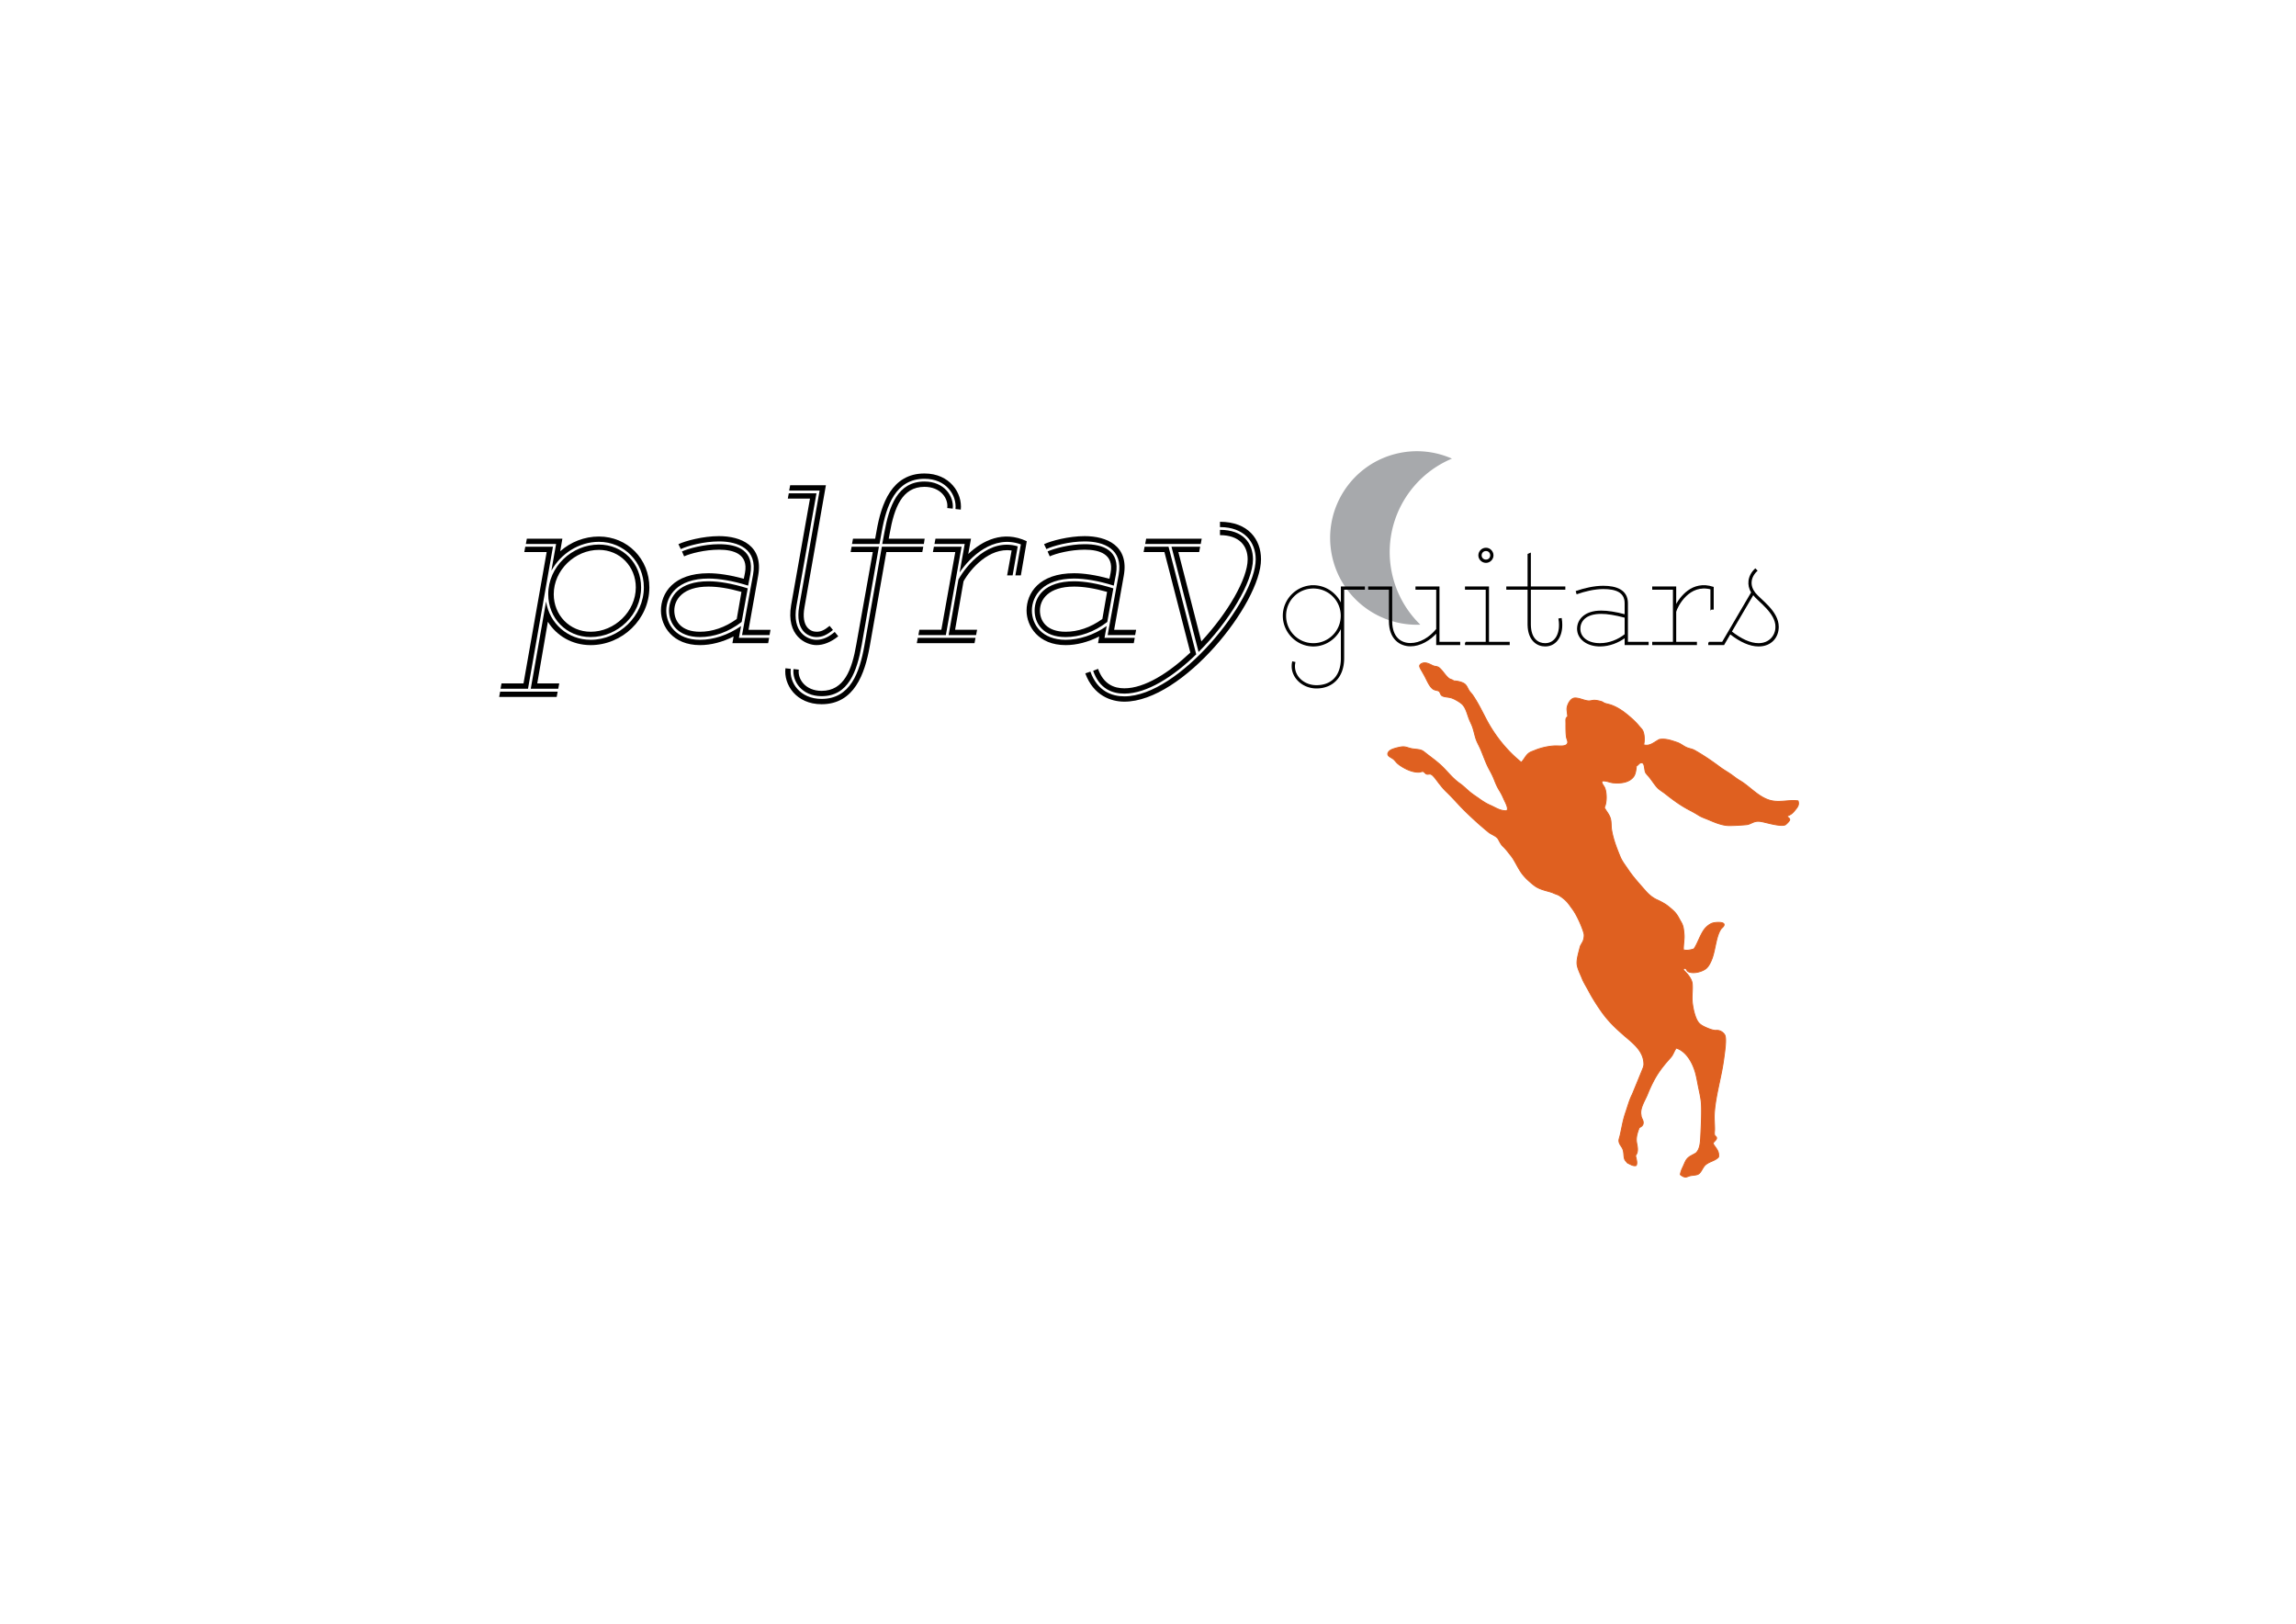 <?xml version="1.0" encoding="UTF-8"?>
<svg data-bbox="183.031 165.422 476.446 266.12" viewBox="0 0 841.89 595.276" height="595.276" width="841.89" xmlns:xlink="http://www.w3.org/1999/xlink" xmlns="http://www.w3.org/2000/svg" data-type="ugc">
    <g>
        <defs>
            <path id="b006c427-693f-44ab-b095-13fbed3b4ffa" d="M662.381 154.002v289.134h-220.52V154.002h220.52z"/>
        </defs>
        <clipPath id="e2856521-816e-4dc2-8172-049d4932a042">
            <use overflow="visible" xlink:href="#b006c427-693f-44ab-b095-13fbed3b4ffa"/>
        </clipPath>
        <g clip-path="url(#e2856521-816e-4dc2-8172-049d4932a042)">
            <defs>
                <path id="96f6b789-4e89-403b-a4a5-6136c330dd12" d="M659.649 165.422v266.294h-171.92V165.422h171.92z"/>
            </defs>
            <clipPath id="fb98a734-2afa-4008-b218-62ae68507c74">
                <use overflow="visible" xlink:href="#96f6b789-4e89-403b-a4a5-6136c330dd12"/>
            </clipPath>
            <path d="M598.506 401.269c.129-.318 3.898-9.463 4.051-9.926.098-.295.213-.801.217-1.012.082-4.637-3.594-7.574-6.281-9.873-3.377-2.893-6.381-5.578-9.102-9.387-1.629-2.285-3.457-5.113-4.912-7.891-.73-1.395-1.77-2.988-2.348-4.477-.564-1.445-1.475-3.146-1.791-4.76-.342-1.752.408-4.242.916-6.215a7.975 7.975 0 0 1 .969-2.205c.414-.648.691-1.828.652-2.793-.047-1.166-2.268-6.754-4.252-9.426-1.553-2.09-2.066-3.18-4.889-4.992-.541-.35-1.23-.484-2.186-.926-.578-.27-1.752-.586-2.264-.727-3.695-1.006-4.381-1.693-6.473-3.498-1.062-.918-2.057-1.979-2.818-3.02-1.207-1.654-2.018-3.498-3.18-5.34-.367-.584-.607-.883-1.402-1.883-.836-1.047-1.484-1.9-2.391-2.729-.602-.551-1.174-1.709-1.631-2.537-.645-1.168-2.457-1.641-3.639-2.611a124.676 124.676 0 0 1-9.502-8.651c-1.783-1.805-3.783-4.129-5.961-6.203-.924-.88-1.875-2.045-2.818-3.264-.773-1-2.033-2.869-2.898-3.102-.383-.103-.996.092-1.369 0-.648-.159-.875-.896-1.451-.979-.395-.058-.895.219-1.369.245-2.82.153-6.027-1.663-7.73-3.02-.709-.564-1.15-1.308-1.771-1.796-.799-.628-2.002-.952-2.014-1.878-.006-.485.518-1.062.887-1.306.844-.559 2.646-1.004 3.865-1.224 1.502-.271 2.254.166 3.463.489 1.453.389 3.229.283 4.348.816.574.273 1.342.956 2.014 1.469 1.74 1.328 3.756 2.807 5.316 4.326 2.172 2.114 3.939 4.483 6.523 6.284 1.217.848 2.281 1.925 3.463 2.938 1.158.995 2.453 1.796 3.705 2.694 1.186.852 2.547 1.724 4.025 2.366 1.506.654 2.939 1.611 4.512 1.877.518.088 1.303.177 1.449.082.904-.582-.402-2.947-.887-3.999-.654-1.422-.84-1.94-1.852-3.592-.736-1.202-1.271-2.468-1.771-3.754-.514-1.322-1.141-2.542-1.771-3.672-1.295-2.318-2.234-5.223-3.303-7.673-.541-1.239-1.275-2.444-1.691-3.754-.449-1.412-.721-2.849-1.209-4.244-.342-.978-.895-1.984-1.287-3.02-.717-1.887-1.127-3.798-2.336-5.142-.752-.835-3.057-2.192-4.27-2.53-1.207-.337-2.547-.249-3.381-.816-.492-.335-.596-1.245-.967-1.551-.432-.355-1.525-.385-2.094-.734-1.395-.856-2.197-2.938-3.141-4.733-.281-.535-.639-1.147-1.049-1.877-.318-.571-.965-1.526-.885-2.041.094-.615.996-1.016 1.691-1.061 1.326-.086 2.713.905 3.463 1.143.611.193 1.137.177 1.611.408 1.309.639 2.791 3.415 4.107 4.244.521.329 1.098.319 1.609.815 1.521.058 3.07.459 3.947 1.061.766.527 1.064 1.42 1.611 2.367.336.586.883 1.062 1.287 1.633 1.918 2.709 3.5 6.007 5.154 9.141 3.203 6.065 7.639 11.522 12.805 15.67 1.281-1.324 1.703-2.835 3.223-3.672.451-.25 1.16-.477 1.771-.735 1.924-.813 4.703-1.521 7.328-1.632 1.527-.064 4.338.475 4.672-1.143.117-.566-.262-1.218-.402-1.877-.26-1.209-.246-3.673-.242-5.224.002-1.253-.201-2.01.645-2.448.025-.788-.324-2.359-.242-3.102.166-1.501 1.318-3.67 2.818-3.755 1.709-.096 3.539 1.024 5.234 1.062.586.013 1.479-.266 2.014-.245.816.031 1.824.255 2.578.489.484.152.857.522 1.289.653.838.257 1.594.384 2.334.653 2.043.745 3.898 1.933 5.639 3.346 1.656 1.347 3.191 2.705 4.59 4.407.484.59 1.045 1.104 1.289 1.633.66 1.432.701 3.666.322 5.142 2.248.783 4.094-1.16 5.799-1.959 2.287-.383 4.412.424 6.361 1.061 1.646.538 2.512 1.586 4.188 2.123.936.299 1.58.393 2.336.815 3.08 1.718 6.377 3.964 9.262 6.121 1.221.912 2.492 1.637 3.705 2.449 1.189.795 2.332 1.772 3.623 2.529 3.6 2.108 6.859 6.127 11.195 7.264 3.457.907 6.768-.306 10.148.163.539 1.521-.311 2.395-1.127 3.429-.793 1.001-1.551 1.715-2.9 2.122.143.544.98.704.967 1.388-.01.4-1.334 1.74-1.691 1.877-1.105.422-3.268-.002-4.832-.326-1.58-.328-3.34-.865-4.51-.98-2.264-.221-3.16 1.059-4.832 1.225a77.8 77.8 0 0 1-6.201.326c-2.676.023-5.475-1.221-7.812-2.203-1.197-.502-2.395-.888-3.463-1.551a43.886 43.886 0 0 0-3.141-1.796c-3.328-1.695-6.195-3.798-9.02-6.039-.959-.761-2.072-1.393-2.82-2.122-1.164-1.134-2.232-3.005-3.463-4.407-.443-.505-1.008-1.125-1.127-1.469-.398-1.145-.248-3.19-1.209-3.428-.955-.236-1.373.908-2.092 1.142-.184 1.813-.381 3.187-1.209 4.163-1.574 1.856-4.316 2.294-7.248 2.04-1.4-.121-2.805-.936-4.189-.652-.184.978.695 1.646 1.049 2.53.729 1.826.787 5.292-.162 7.182.746 1.491 1.98 2.647 2.336 4.489.238 1.244.131 2.488.322 3.672.568 3.521 1.947 6.977 3.141 9.877.691 1.676 1.807 3.059 2.818 4.57 1.963 2.93 4.281 5.424 6.604 8.08 1.156 1.318 2.627 2.5 4.188 3.182 1.014.441 2.848 1.428 3.6 2.018 2.762 2.162 3.143 2.807 3.645 3.523.494.705.973 1.715 1.416 2.455.92 1.531.973 2.705 1.15 4.473.193 1.896-.299 3.836-.227 5.814 1.172.385 2.893.021 3.867-.328 1.359-1.971 2.18-4.855 3.703-7.018.697-.986 1.975-2.096 3.143-2.449 1.08-.328 3.947-.494 4.188.408.197.748-.877 1.357-1.209 1.877-1.699 2.664-1.904 6.936-3.061 10.365-.508 1.506-1.357 3.27-2.416 4.08-1.42 1.09-4.449 1.92-6.281 1.143-1.035-.438-.689-1.783-1.982-1.055.236.572.121.393.533.812.994 1.008 2.551 2.848 2.738 4.486.232 2.033-.162 4.283 0 6.449.189 2.541 1.047 6.363 2.336 7.916.564.682 1.287 1.135 2.334 1.633 1.078.51 3.137 1.359 4.188 1.223 1.635-.104 2.643.979 3.043 1.594.793 1.324.055 6.045-.383 9.262-.861 6.303-2.943 13.029-3.383 19.342-.146 2.086.078 4.084.08 6.041 0 .711-.182 1.504 0 2.121.131.447.693.537.725 1.062.047.801-1.062 1.297-1.289 2.039.746 1.561 2.369 2.566 2.014 4.979-1.293 1.385-2.955 1.475-4.59 2.693-1.213.904-1.633 2.779-2.738 3.51-.715.473-1.936.416-3.061.652-.549.117-1.225.488-1.691.49-.787.004-1.455-.537-1.932-.896.117-1.057.605-2.092 1.045-3.02.447-.945.785-1.973 1.369-2.695.842-1.039 2.137-1.469 3.303-2.203 1.471-1.387 1.645-3.676 1.771-6.365.184-3.875.465-9.596.16-12.488-.205-1.967-.734-4.01-1.127-6.039-.398-2.068-.738-4.01-1.369-5.795-1.229-3.482-3.438-6.783-6.664-7.799-.928 1.346-1.057 2.377-2.113 3.555-2.113 2.352-3.984 4.594-5.639 7.51-.994 1.754-1.971 3.848-2.818 5.957-.859 2.145-2.836 5.049-2.336 7.428.051.24.027.287.064.57.02.154.094.377.178.572.248.582.605 1.125.564 1.877-.057.961-.688 1.318-1.451 1.713-.664 1.672-1.188 3.359-1.045 4.979.113 1.314 1.027 3.676-.324 5.225.184 1.199.801 2.654.242 3.672-1.008.355-2.203-.479-2.98-.816-.43-.188-.557-.584-.805-.816-1.012-.947-.498-2.902-1.127-4.406-.393-.936-1.158-1.602-1.369-2.611-.176-.84.199-1.566.402-2.449.604-2.641 1.035-5.463 1.934-8.08.858-2.499 1.507-4.964 2.497-6.853z" stroke-miterlimit="10" stroke-width=".336" stroke="#DF6020" fill="#DF6020" clip-path="url(#fb98a734-2afa-4008-b218-62ae68507c74)"/>
            <path d="M510.379 210.072c-3.744-17.746 5.863-35.196 22.012-41.929a31.652 31.652 0 0 0-19.41-2.031c-17.189 3.626-28.186 20.5-24.561 37.689 3.252 15.414 17.156 25.839 32.387 25.217a36.952 36.952 0 0 1-10.428-18.946" fill="#A7A9AC" clip-rule="evenodd" fill-rule="evenodd" clip-path="url(#fb98a734-2afa-4008-b218-62ae68507c74)"/>
        </g>
        <path d="m183.031 255.512.359-1.943h21.094l-.36 1.943h-21.093zm.864-4.968h8.063l8.495-48.162h-8.207l.359-1.943h10.151l-9.144 52.05h-10.078l.361-1.945zm20.805 1.945h-10.079l5.615-31.964c1.225 7.99 7.919 14.038 16.343 14.038 10.366 0 19.509-8.711 19.509-19.222 0-9.215-7.199-16.702-16.485-16.702-7.344 0-14.038 4.392-17.422 10.583l1.728-9.791h-11.087l.36-1.943h13.03l-.792 4.607c3.815-3.384 8.855-5.399 14.183-5.399 10.511 0 18.501 8.278 18.501 18.646 0 11.734-10.006 21.165-21.524 21.165-6.768 0-12.455-3.384-15.694-8.566l-3.888 22.604h8.063l-.361 1.944zm14.903-52.842c8.854 0 15.478 6.911 15.478 15.694 0 10.078-8.566 18.214-18.501 18.214-8.928 0-15.551-6.911-15.551-15.694-.001-10.079 8.639-18.214 18.574-18.214zm-3.024 31.964c8.782 0 16.558-7.415 16.558-16.27 0-7.631-5.831-13.75-13.534-13.75-8.783 0-16.559 7.415-16.559 16.27 0 7.631 5.832 13.75 13.535 13.75z"/>
        <path d="M281.665 235.787h-13.103l.432-2.447c-4.104 2.087-8.351 3.167-12.311 3.167-10.006 0-14.326-6.911-14.326-12.67 0-6.336 4.536-13.679 17.422-13.679 3.528 0 7.919.648 12.959 2.016l.432-2.159c1.296-6.911-4.176-8.495-9.503-8.495-5.255 0-10.654 1.439-12.814 2.447l-.792-1.8c2.232-1.008 8.063-2.663 13.606-2.663 6.839 0 13.03 2.304 11.446 11.086l-.791 4.104c-5.688-1.8-10.655-2.591-14.543-2.591-11.446 0-15.478 6.407-15.478 11.734 0 5.039 3.6 10.727 12.382 10.727 4.896 0 10.295-1.728 15.047-5.04l-.792 4.32h11.087l-.36 1.943zm-7.487-20.086-2.231 12.311c-4.823 3.744-10.223 5.544-15.263 5.544-8.278 0-11.374-5.04-11.374-9.719 0-5.04 3.6-10.727 14.47-10.727 3.816 0 8.639.792 14.398 2.591zm-4.032 11.231 1.728-9.936c-4.823-1.367-8.783-1.943-12.095-1.943-9.431 0-12.526 4.751-12.526 8.783 0 3.815 2.448 7.774 9.431 7.774 4.391.001 9.071-1.511 13.462-4.678zm12.023 5.903H272.09l4.032-22.102c1.728-9.503-5.472-12.238-12.455-12.238-5.688 0-11.662 1.655-14.038 2.808l-.864-1.8c2.592-1.224 8.999-2.952 14.902-2.952 7.991 0 16.342 3.456 14.326 14.542l-3.527 19.798h8.063l-.36 1.944z"/>
        <path d="m288.869 182.801.36-1.943h10.15l-7.343 41.322c-1.729 9.719 4.104 12.383 7.343 12.383 2.231 0 4.319-.864 6.695-2.88l1.296 1.584c-2.664 2.159-5.399 3.239-7.991 3.239-3.815 0-11.23-3.312-9.287-14.686l6.911-39.02h-8.134zm16.558 48.162c-2.304 1.872-3.959 2.592-6.047 2.592-2.951 0-7.919-2.232-6.335-11.23l7.487-42.475h-11.159l.36-1.944h13.103l-7.848 44.706c-1.296 7.199 2.16 8.999 4.392 8.999 1.584 0 2.808-.504 4.823-2.159l1.224 1.511z"/>
        <path d="m288.009 245.001 1.943.216c-.576 5.039 3.384 11.015 11.303 11.015 10.582 0 13.966-9.791 15.694-19.51l6.406-36.283h15.19l-.359 1.943h-13.175l-6.119 34.7c-1.8 9.935-5.615 21.094-17.638 21.094-9.358 0-13.966-7.271-13.245-13.175zm24.261-44.562h10.007l-6.336 36.14c-1.728 9.575-4.823 18.646-14.686 18.646-7.271 0-10.799-5.472-10.295-9.935l1.943.216c-.504 3.456 2.448 7.775 8.352 7.775 8.278 0 11.158-7.775 12.742-17.062l6.047-33.836h-8.135l.361-1.944zm38.083-13.822c.504-5.039-3.312-11.087-11.375-11.087-10.582 0-13.966 9.791-15.693 19.51l-.792 4.392h-10.079l.36-1.943h8.135l.504-2.808c1.728-9.936 5.543-21.094 17.565-21.094 9.359 0 13.967 7.271 13.318 13.246l-1.943-.216zm-11.591 12.814H323.5l.792-4.247c1.728-9.575 4.823-18.646 14.686-18.646 7.344 0 10.871 5.472 10.367 9.936l-2.016-.216c.504-3.456-2.376-7.775-8.352-7.775-8.278 0-11.086 7.775-12.742 17.062l-.359 1.944h13.174l-.288 1.942z"/>
        <path d="M336.533 233.843h21.166l-.36 1.943h-21.165l.359-1.943zm5.544-31.461.359-1.943h10.15l-5.759 32.396h-10.079l.36-1.944h8.062l5.111-28.509h-8.204zm30.235 8.568 2.017-11.375c-10.151-3.671-18.574 4.607-22.462 10.295l1.872-10.438h-11.087l.36-1.943h13.03l-1.008 5.615c5.184-4.896 12.742-8.783 21.453-4.68l-2.159 12.526h-2.016zm-3.023 0 1.656-9.143c-8.207-1.152-15.046 6.695-17.638 11.303l-3.096 17.781h8.062l-.359 1.944h-10.079l3.6-20.374c2.88-5.184 11.23-15.334 21.741-12.166l-1.872 10.654h-2.015z"/>
        <path d="M415.729 235.787h-13.103l.432-2.447c-4.104 2.087-8.351 3.167-12.31 3.167-10.007 0-14.327-6.911-14.327-12.67 0-6.336 4.536-13.679 17.422-13.679 3.528 0 7.919.648 12.959 2.016l.432-2.159c1.296-6.911-4.176-8.495-9.503-8.495-5.255 0-10.654 1.439-12.814 2.447l-.792-1.8c2.232-1.008 8.063-2.663 13.606-2.663 6.84 0 13.03 2.304 11.447 11.086l-.792 4.104c-5.688-1.8-10.655-2.591-14.543-2.591-11.446 0-15.478 6.407-15.478 11.734 0 5.039 3.6 10.727 12.383 10.727 4.895 0 10.294-1.728 15.046-5.04l-.792 4.32h11.086l-.359 1.943zm-7.488-20.086-2.231 12.311c-4.823 3.744-10.223 5.544-15.262 5.544-8.279 0-11.375-5.04-11.375-9.719 0-5.04 3.6-10.727 14.47-10.727 3.815 0 8.639.792 14.398 2.591zm-4.031 11.231 1.728-9.936c-4.823-1.367-8.783-1.943-12.095-1.943-9.431 0-12.526 4.751-12.526 8.783 0 3.815 2.448 7.774 9.432 7.774 4.39.001 9.069-1.511 13.461-4.678zm12.022 5.903h-10.079l4.032-22.102c1.728-9.503-5.472-12.238-12.455-12.238-5.688 0-11.662 1.655-14.038 2.808l-.864-1.8c2.592-1.224 8.999-2.952 14.902-2.952 7.991 0 16.342 3.456 14.326 14.542l-3.527 19.798h8.063l-.36 1.944z"/>
        <path d="M399.824 246.225c2.592 7.271 7.99 9.071 12.454 9.071 20.013 0 48.161-35.204 48.161-50.25 0-6.263-4.174-11.807-13.102-11.807v-1.943c10.295 0 15.047 6.407 15.047 13.75 0 16.126-28.725 52.193-50.106 52.193-4.823 0-11.303-2.159-14.326-10.366l1.872-.648zm2.808-1.008c2.016 5.688 5.903 7.127 9.646 7.127 7.415 0 16.271-5.615 24.188-13.102l-9.502-36.859h-7.632l.36-1.944h8.783l10.15 39.451c-8.424 8.207-18.07 14.398-26.349 14.398-4.319 0-9.071-1.584-11.446-8.352l1.802-.719zm37.651-45.786H419.91l.359-1.943h20.373l-.359 1.943zm7.055-3.239v-1.944c8.424 0 12.094 4.823 12.094 10.799 0 8.279-8.781 22.894-19.941 33.979l-9.934-38.587h10.51l-.359 1.944h-7.631l8.422 32.756c9.648-10.367 16.99-22.966 16.99-30.093-.001-4.966-3.096-8.854-10.151-8.854z"/>
        <path d="M481.574 214.805c4.699 0 8.799 3.1 10.348 7.299v-6.849h8.299v.7h-7.6v25.293c0 7.198-4.348 10.897-9.896 10.897-4.85 0-8.848-3.599-8.848-7.897 0-.8.1-1.2.148-1.5l.701.15c-.051.3-.15.699-.15 1.35 0 3.999 3.6 7.198 8.148 7.198 5.299 0 9.197-3.25 9.197-10.198v-11.847c-1.549 4.249-5.648 7.349-10.348 7.349-5.998 0-10.947-4.999-10.947-10.998.001-5.998 4.95-10.947 10.948-10.947zm0 21.245a10.282 10.282 0 0 0 10.297-10.298c0-5.698-4.598-10.247-10.297-10.247s-10.248 4.549-10.248 10.247c0 5.7 4.549 10.298 10.248 10.298z" stroke-miterlimit="10" stroke-width=".5" stroke="#000000"/>
        <path d="M501.93 215.255h8.297v12.396c0 6.299 3.549 8.349 6.949 8.349 3.549 0 7.098-2.1 9.697-5.299v-14.746h-7.598v-.7h8.297v20.295h7.598v.7h-8.297v-4.549c-2.6 2.949-6.199 4.998-9.697 4.998-3.6 0-7.648-2.349-7.648-9.048v-11.696h-7.598v-.7z" stroke-miterlimit="10" stroke-width=".5" stroke="#000000"/>
        <path d="M537.428 235.55h7.6v-19.595h-7.6v-.7h8.299v20.295h7.598v.7h-15.896v-.7zm7.449-34.491c1.35 0 2.5 1.149 2.5 2.549 0 1.35-1.15 2.5-2.5 2.5-1.4 0-2.549-1.15-2.549-2.5 0-1.4 1.149-2.549 2.549-2.549zm0 4.349c1 0 1.799-.75 1.799-1.8s-.75-1.85-1.799-1.85c-1.051 0-1.85.8-1.85 1.85 0 1 .799 1.8 1.85 1.8z" stroke-miterlimit="10" stroke-width=".5" stroke="#000000"/>
        <path d="M552.578 215.255h7.797v-11.997l.701-.3v12.297h12.646v.7h-12.646v13.097c.1 5.448 2.998 6.998 5.498 6.998 3.699 0 5.998-3.649 5.148-9.098l.699-.101c.9 5.799-1.648 9.898-5.848 9.898-2.75 0-6.098-1.9-6.199-7.698v-13.097h-7.797v-.699z" stroke-miterlimit="10" stroke-width=".5" stroke="#000000"/>
        <path d="M604.271 235.55v.7h-8.299v-2.75c-2.549 1.95-5.947 3.25-9.297 3.25-4.699 0-8.148-2.6-8.148-6.249 0-2.949 2.299-6.398 8.598-6.398 2.25 0 5.148.4 8.848 1.399v-4.349c0-4.299-3.598-5.448-8.098-5.448-3.35 0-6.998.949-9.598 1.85l-.199-.7c2.6-.899 6.348-1.85 9.797-1.85 4.6 0 8.799 1.35 8.799 6.148v14.396h7.597zm-25.044-5.049c0 3.299 2.949 5.549 7.449 5.549 3.449 0 6.799-1.399 9.297-3.399v-6.398c-3.748-1-6.598-1.449-8.848-1.449-5.898-.001-7.898 2.948-7.898 5.697z" stroke-miterlimit="10" stroke-width=".5" stroke="#000000"/>
        <path d="M627.422 223.253v-7.398c-8.148-2.199-12.496 6.299-13.047 8.398v11.297h7.598v.7h-15.895v-.7h7.598v-19.595h-7.598v-.7h8.297v7.148c1.699-3.399 6.199-9.498 13.746-7.049v7.898h-.699z" stroke-miterlimit="10" stroke-width=".5" stroke="#000000"/>
        <path d="M626.629 235.55h4.998l10.748-18.346c-1.65-2.649-1.4-5.948 1.25-8.498l.498.5c-2.648 2.55-2.699 5.699-.699 8.248 2 2.55 8.549 6.698 8.549 12.348 0 3.799-2.6 6.948-7.148 6.948-3.15 0-6.748-1.6-10.447-4.55l-2.35 4.05h-5.398v-.7zm24.642-5.748c0-5.249-6.348-9.298-8.396-11.947l-.051-.051-8.098 13.797c3.699 2.899 7.098 4.449 10.098 4.449 4.049 0 6.447-2.949 6.447-6.248z" stroke-miterlimit="10" stroke-width=".5" stroke="#000000"/>
    </g>
</svg>
